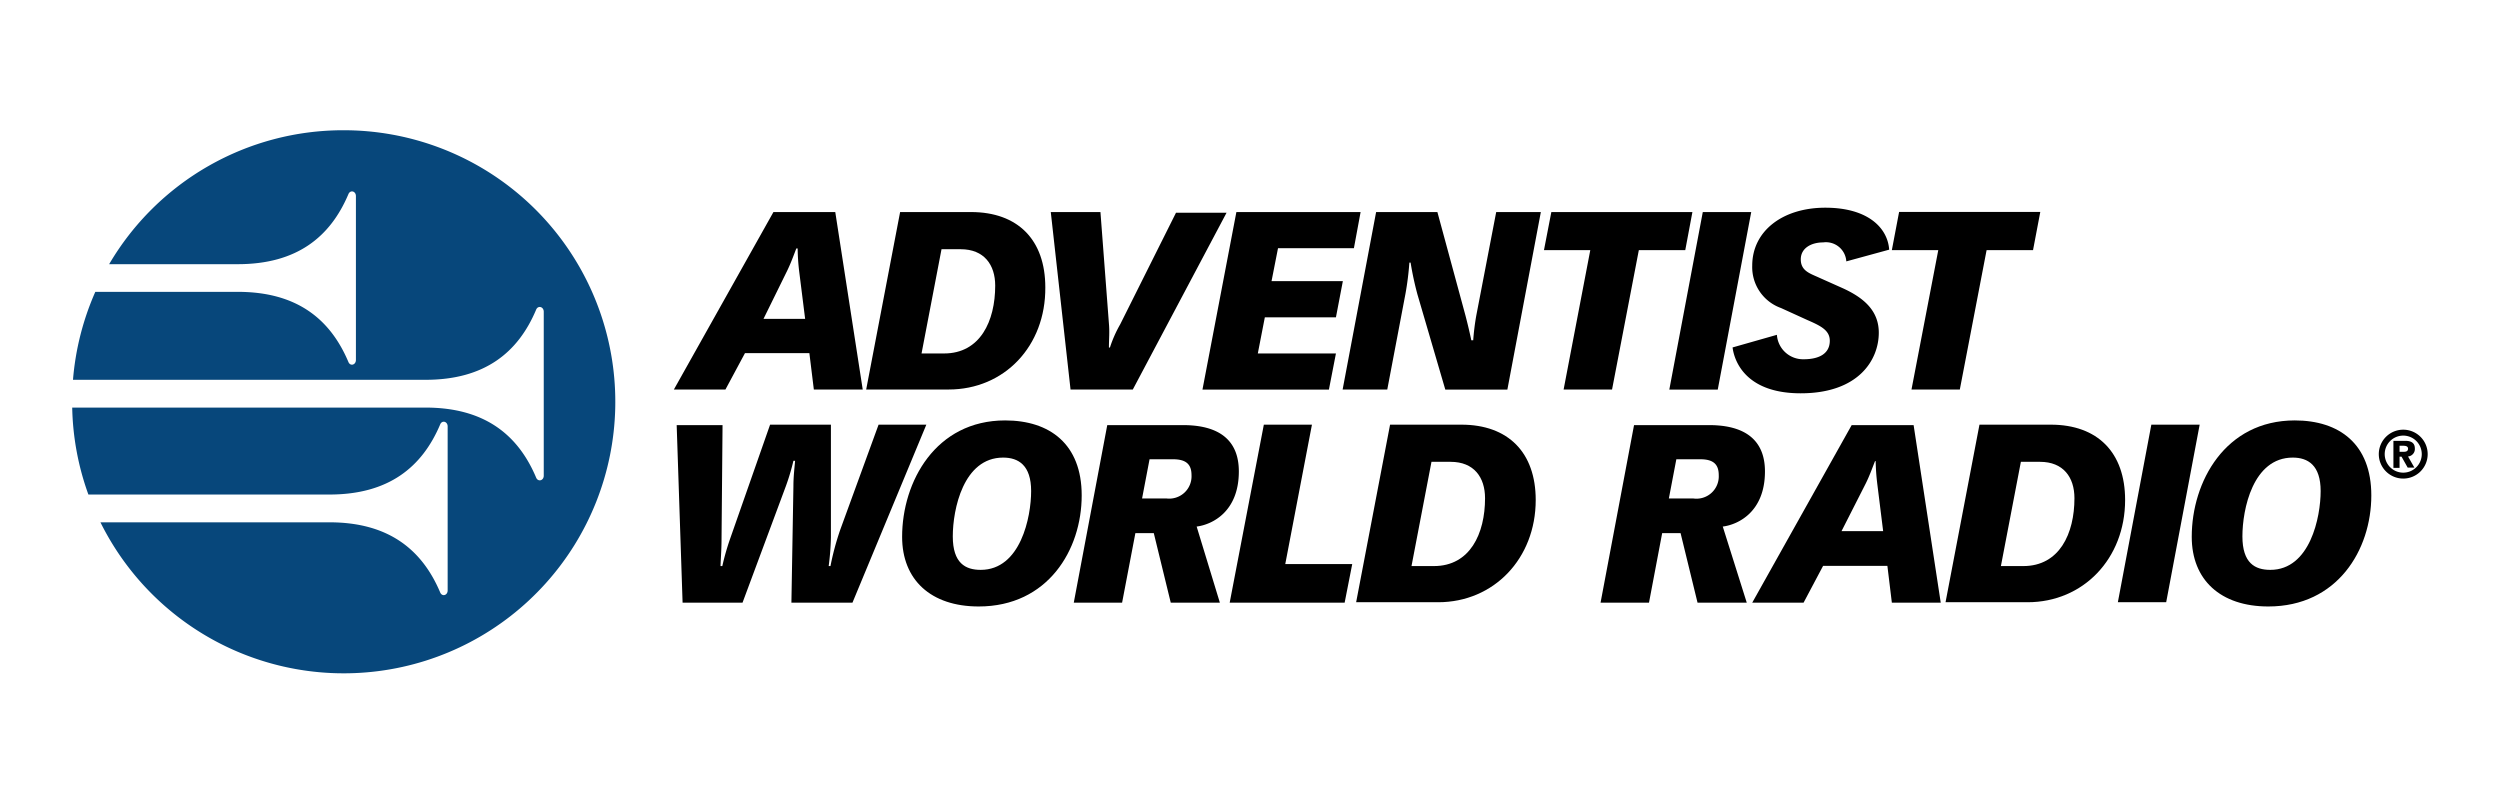 <svg id="Layer_1" data-name="Layer 1" xmlns="http://www.w3.org/2000/svg" viewBox="0 0 224 72"><defs><style>.cls-1{fill:#07477b;}</style></defs><title>1901--awr--logo</title><path d="M72.52,31.64H66.75L65,34.9H60.38L69.3,19h5.54L77.3,34.9H72.92Zm-.92-7.38a18.68,18.68,0,0,1-.13-2h-.12c-.26.69-.51,1.36-.82,2l-2.12,4.31h3.73Z"/><path d="M80.65,19H87c4.21,0,6.66,2.5,6.66,6.75C93.7,31,90,34.9,85,34.9H77.61Zm3.94,12.67c3.24,0,4.58-2.9,4.58-6.08,0-1.87-1-3.26-3.09-3.26H84.36l-1.79,9.34Z"/><path d="M94.15,19H98.6l.76,10c.07.78,0,1.38,0,2.14h.09a10.76,10.76,0,0,1,.92-2.08l5-10h4.53L101.5,34.9H95.92Z"/><path d="M110.78,19h11.13l-.6,3.24h-6.8l-.58,2.95h6.39l-.62,3.24h-6.37l-.63,3.24h7l-.63,3.24H107.74Z"/><path d="M123.3,19h5.49l2.51,9.25c.2.76.4,1.61.53,2.24H132a21.75,21.75,0,0,1,.27-2.19l1.79-9.3h4l-3,15.91h-5.56L127,26.37a28,28,0,0,1-.61-2.84h-.11a26.25,26.25,0,0,1-.35,2.79L124.3,34.9h-4Z"/><path d="M142.49,22.41h-4.15L139,19h12.64L151,22.41h-4.16L144.44,34.9H140.1Z"/><path d="M152.57,19h4.34l-3,15.91h-4.34Z"/><path d="M159.21,30a2.35,2.35,0,0,0,2.39,2.19c1.48,0,2.35-.56,2.35-1.66,0-.94-.83-1.34-2-1.85l-2.37-1.08A3.89,3.89,0,0,1,157,23.8c0-3.09,2.71-5.19,6.55-5.19s5.59,1.83,5.72,3.76l-3.84,1.05a1.83,1.83,0,0,0-2.08-1.7c-1,0-2,.47-2,1.52s.85,1.27,1.67,1.65l2.06.92c1.88.85,3.26,2,3.26,4,0,2.41-1.78,5.43-7,5.43s-6-3.24-6.1-4.11Z"/><path d="M173.67,22.41h-4.16l.65-3.42h12.65l-.65,3.42H178l-2.4,12.49h-4.33Z"/><path d="M71.09,43.59c0-.94.11-1.77.15-2.3h-.15a19.6,19.6,0,0,1-.67,2.25L66.53,54H61.16l-.53-15.91h4.11L64.65,48.3c0,1-.09,2.06-.09,2.42h.16a22.09,22.09,0,0,1,.71-2.48L69,38.05h5.45v10.1a22.91,22.91,0,0,1-.2,2.57h.16a24.42,24.42,0,0,1,.87-3.24l3.44-9.43H83L76.38,54H70.91Z"/><path d="M87.69,54.34c-4.29,0-6.86-2.39-6.86-6.24,0-4.94,3-10.43,9.23-10.43,4,0,6.86,2.12,6.86,6.72C96.92,49.27,93.88,54.34,87.69,54.34ZM89.88,41c-3.57,0-4.51,4.65-4.51,7.06s1.14,3,2.5,3c3.58,0,4.52-4.74,4.52-7.06S91.25,41,89.88,41Z"/><path d="M103.38,47.77h-1.65L100.54,54H96.21l3-15.91H106c3.2,0,5,1.32,5,4.15,0,3.6-2.37,4.76-3.78,4.94L109.3,54h-4.4Zm1.12-3.11a2,2,0,0,0,2.26-2.08c0-.93-.43-1.43-1.66-1.43H103l-.67,3.51Z"/><path d="M113.24,38.05h4.31l-2.39,12.49h6L120.48,54h-10.3Z"/><path d="M124.55,38.05h6.39c4.2,0,6.66,2.5,6.66,6.75,0,5.25-3.76,9.16-8.74,9.16h-7.35Zm3.93,12.67c3.24,0,4.58-2.91,4.58-6.08,0-1.88-1-3.26-3.08-3.26h-1.72l-1.79,9.34Z"/><path d="M150.58,47.77h-1.65L147.75,54h-4.34l3-15.91h6.73c3.19,0,5,1.32,5,4.15,0,3.6-2.37,4.76-3.78,4.94L156.51,54H152.1Zm1.12-3.11A2,2,0,0,0,154,42.58c0-.93-.43-1.43-1.65-1.43H150.2l-.67,3.51Z"/><path d="M169.11,50.7h-5.76L161.6,54H157l8.91-15.91h5.55L173.89,54h-4.38Zm-.91-7.38a19.2,19.2,0,0,1-.14-2H168c-.27.69-.51,1.36-.83,2L165,47.59h3.73Z"/><path d="M177.36,38.05h6.39c4.2,0,6.66,2.5,6.66,6.75,0,5.25-3.75,9.16-8.74,9.16h-7.35Zm3.93,12.67c3.24,0,4.58-2.91,4.58-6.08,0-1.88-1-3.26-3.08-3.26h-1.72l-1.79,9.34Z"/><path d="M192.76,38.05h4.33l-3,15.91h-4.33Z"/><path d="M203.24,54.34c-4.29,0-6.86-2.39-6.86-6.24,0-4.94,3-10.43,9.23-10.43,4,0,6.86,2.12,6.86,6.72C212.47,49.27,209.43,54.34,203.24,54.34ZM205.43,41c-3.58,0-4.51,4.65-4.51,7.06s1.14,3,2.5,3c3.57,0,4.51-4.74,4.51-7.06S206.79,41,205.43,41Z"/><path d="M215.34,38.5a2.19,2.19,0,1,1-2.2,2.19A2.19,2.19,0,0,1,215.34,38.5Zm0,3.85a1.66,1.66,0,1,0-1.67-1.66A1.66,1.66,0,0,0,215.34,42.35Zm-.16-1.43H215v1h-.55V39.5h1.08c.57,0,.84.23.84.68a.67.67,0,0,1-.61.72l.57,1h-.6Zm.22-.44c.24,0,.36-.09.36-.28s-.16-.26-.42-.26H215v.54Z"/><path class="cls-1" d="M30.78,11.67a24.31,24.31,0,0,0-21,12H21.31c5.3,0,8.29-2.45,9.91-6.28.17-.4.67-.27.67.18V32.25c0,.45-.5.59-.67.19-1.62-3.84-4.61-6.29-9.91-6.29H8.54a24.38,24.38,0,0,0-2,7.88H38.13c5.3,0,8.3-2.45,9.91-6.29.17-.4.68-.26.68.19V42.62c0,.45-.51.58-.68.18-1.61-3.83-4.61-6.28-9.91-6.28H6.47a24.24,24.24,0,0,0,1.45,7.79h21.6c5.3,0,8.3-2.45,9.92-6.28.17-.41.67-.27.67.18V52.9c0,.45-.5.59-.67.18-1.62-3.83-4.62-6.28-9.92-6.28H9A24.33,24.33,0,1,0,30.78,11.67Z"/></svg>